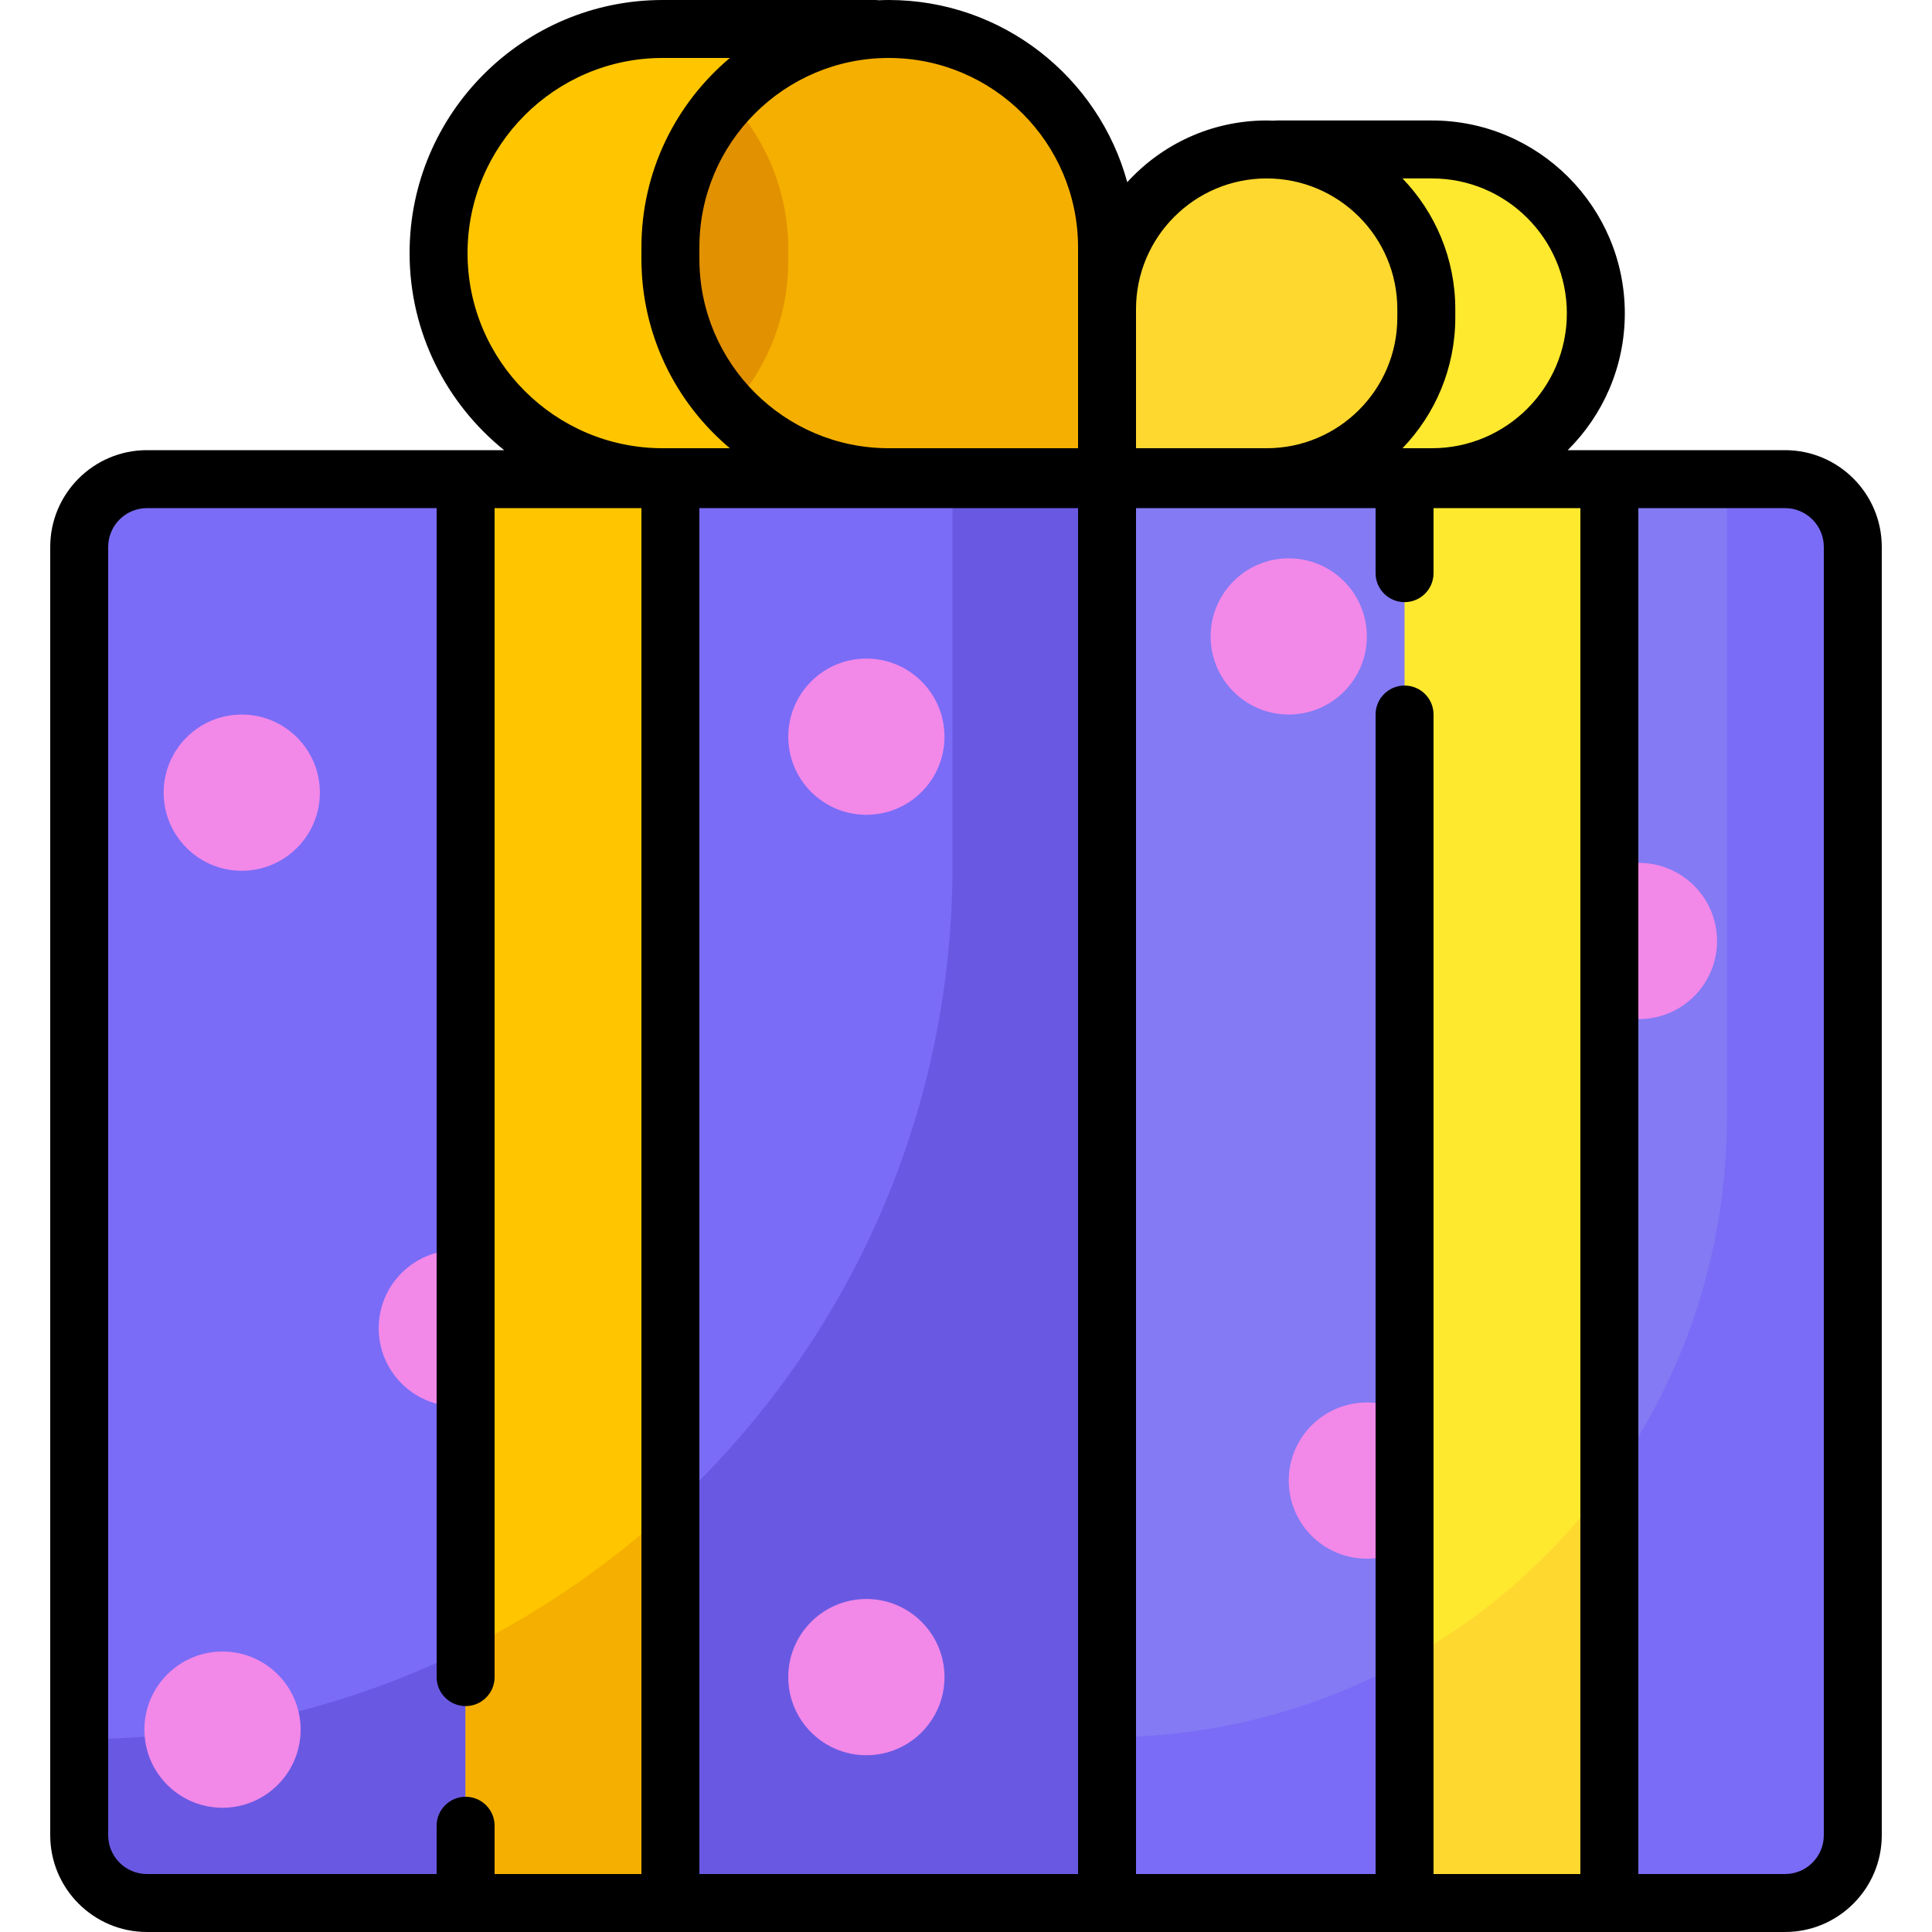 <?xml version="1.0" encoding="iso-8859-1"?>
<!-- Generator: Adobe Illustrator 19.0.0, SVG Export Plug-In . SVG Version: 6.00 Build 0)  -->
<svg version="1.1" id="Capa_1" xmlns="http://www.w3.org/2000/svg" xmlns:xlink="http://www.w3.org/1999/xlink" x="0px" y="0px"
	 viewBox="0 0 512 512" style="enable-background:new 0 0 512 512;" xml:space="preserve">
<path style="fill:#7A6CF7;" d="M314.128,504.32H38.948c-9.917,0-17.956-8.039-17.956-17.956V144.932
	c0-9.917,8.039-17.956,17.956-17.956h275.18V504.32z"/>
<path style="fill:#6959E2;" d="M252.416,126.976v102.476c0,127.812-103.612,231.424-231.424,231.424l0,0v25.489
	c0,9.917,8.039,17.956,17.956,17.956h234.39c11.066,0,20.038-8.971,20.038-20.038V150.187c0-12.819-10.392-23.211-23.211-23.211
	H252.416z"/>
<path style="fill:#837AF4;" d="M473.052,504.32H311.926c-10.245,0-18.55-8.305-18.55-18.55V149.409
	c0-12.389,10.044-22.433,22.433-22.433h157.243c9.917,0,17.956,8.039,17.956,17.956v341.432
	C491.008,496.281,482.969,504.32,473.052,504.32z"/>
<g>
	<circle style="fill:#F288E8;" cx="64.07" cy="210.06" r="20.7"/>
	<circle style="fill:#F288E8;" cx="121.06" cy="352" r="20.7"/>
	<circle style="fill:#F288E8;" cx="229.6" cy="195.23" r="20.7"/>
	<circle style="fill:#F288E8;" cx="341.53" cy="168.66" r="20.7"/>
	<circle style="fill:#F288E8;" cx="434.34" cy="249.37" r="20.7"/>
	<circle style="fill:#F288E8;" cx="362.23" cy="392.37" r="20.7"/>
	<circle style="fill:#F288E8;" cx="229.6" cy="444.45" r="20.7"/>
	<circle style="fill:#F288E8;" cx="58.966" cy="458.37" r="20.7"/>
</g>
<path style="fill:#7A6CF7;" d="M473.052,126.976h-15.391v169.119c0,90.732-73.553,164.284-164.284,164.284l0,0v25.005
	c0,10.458,8.478,18.936,18.936,18.936h160.74c9.917,0,17.956-8.039,17.956-17.956V144.932
	C491.008,135.015,482.969,126.976,473.052,126.976z"/>
<rect x="123.39" y="126.98" style="fill:#FFC600;" width="54.27" height="377.34"/>
<path style="fill:#F4AF00;" d="M123.392,437.027v67.293h54.272V399.762C161.522,414.618,143.264,427.205,123.392,437.027z"/>
<path style="fill:#FFC600;" d="M231.936,126.96h-56.32c-32.801,0-59.392-26.591-59.392-59.392l0,0
	c0-32.801,26.591-59.392,59.392-59.392h56.32V126.96z"/>
<rect x="372.22" y="126.98" style="fill:#FFE92F;" width="54.27" height="377.34"/>
<path style="fill:#FFD82F;" d="M372.224,440.25v64.07h54.272V392.37C412.219,412.076,393.68,428.489,372.224,440.25z"/>
<path style="fill:#F4AF00;" d="M293.376,126.96H235.52c-31.953,0-57.856-25.903-57.856-57.856v-3.072
	c0-31.953,25.903-57.856,57.856-57.856l0,0c31.953,0,57.856,25.903,57.856,57.856V126.96z"/>
<path style="fill:#E29100;" d="M177.664,66.032v3.072c0,15.284,5.937,29.174,15.617,39.517
	c9.681-10.343,15.617-24.233,15.617-39.517v-3.072c0-15.284-5.937-29.174-15.617-39.517
	C183.601,36.857,177.664,50.748,177.664,66.032z"/>
<path style="fill:#FFE92F;" d="M338.302,126.96h41.182c23.985,0,43.428-19.443,43.428-43.428l0,0
	c0-23.985-19.443-43.428-43.428-43.428h-41.182V126.96z"/>
<path style="fill:#FFD82F;" d="M293.376,126.96h42.305c23.364,0,42.305-18.941,42.305-42.305v-2.246
	c0-23.364-18.941-42.305-42.305-42.305l0,0c-23.364,0-42.305,18.941-42.305,42.305V126.96z"/>
<path d="M473.052,119.296h-46.556h-11.035c9.338-9.265,15.131-22.098,15.131-36.26c0-28.181-22.927-51.108-51.108-51.108h-41.182
	c-0.279,0-0.553,0.017-0.824,0.046c-0.597-0.021-1.194-0.046-1.797-0.046c-14.623,0-27.798,6.312-36.947,16.354
	C291.14,20.492,265.685,0,235.52,0c-0.88,0-1.751,0.032-2.623,0.067C232.582,0.027,232.262,0,231.936,0h-56.32
	c-36.984,0-67.072,30.088-67.072,67.072c0,21.086,9.79,39.919,25.052,52.224h-10.204H38.948c-14.136,0-25.636,11.5-25.636,25.636
	v341.432c0,14.135,11.5,25.636,25.636,25.636h84.444h54.272h115.712h78.848h54.272h46.556c14.135,0,25.636-11.5,25.636-25.636
	V144.932C498.688,130.796,487.188,119.296,473.052,119.296z M285.696,496.64H185.344V134.656h100.352L285.696,496.64L285.696,496.64
	z M415.232,83.036c0,19.711-16.037,35.748-35.748,35.748h-7.804c8.651-8.991,13.986-21.193,13.986-34.625v-2.246
	c0-13.432-5.336-25.634-13.986-34.625h7.804C399.195,47.287,415.232,63.324,415.232,83.036z M335.681,47.287
	c19.092,0,34.625,15.533,34.625,34.625v2.246c0,19.093-15.533,34.625-34.625,34.625h-34.625V81.912
	C301.056,62.82,316.588,47.287,335.681,47.287z M285.696,65.536v16.376v36.871H235.52c-27.667,0-50.176-22.509-50.176-50.176v-3.072
	c0-27.667,22.509-50.176,50.176-50.176S285.696,37.869,285.696,65.536z M123.904,67.072c0-28.514,23.198-51.712,51.712-51.712
	h17.807c-14.317,12.032-23.439,30.055-23.439,50.176v3.072c0,20.121,9.122,38.145,23.439,50.176h-17.807
	C147.102,118.784,123.904,95.586,123.904,67.072z M131.072,496.64v-12.8c0-4.241-3.439-7.68-7.68-7.68
	c-4.242,0-7.68,3.439-7.68,7.68v12.8H38.948c-5.666,0-10.276-4.61-10.276-10.276V144.932c0-5.666,4.61-10.276,10.276-10.276h76.764
	v309.797c0,4.241,3.438,7.68,7.68,7.68c4.241,0,7.68-3.439,7.68-7.68V134.656h38.912V496.64H131.072z M379.904,496.64V189.359
	c0-4.242-3.439-7.68-7.68-7.68c-4.242,0-7.68,3.438-7.68,7.68V496.64h-63.488V134.656h63.488v17.237c0,4.242,3.438,7.68,7.68,7.68
	c4.241,0,7.68-3.439,7.68-7.68v-17.237h38.912V496.64H379.904z M483.328,486.364c0,5.666-4.61,10.276-10.276,10.276h-38.876V134.656
	h38.876c5.666,0,10.276,4.61,10.276,10.276V486.364z"/>
<g>
</g>
<g>
</g>
<g>
</g>
<g>
</g>
<g>
</g>
<g>
</g>
<g>
</g>
<g>
</g>
<g>
</g>
<g>
</g>
<g>
</g>
<g>
</g>
<g>
</g>
<g>
</g>
<g>
</g>
</svg>
